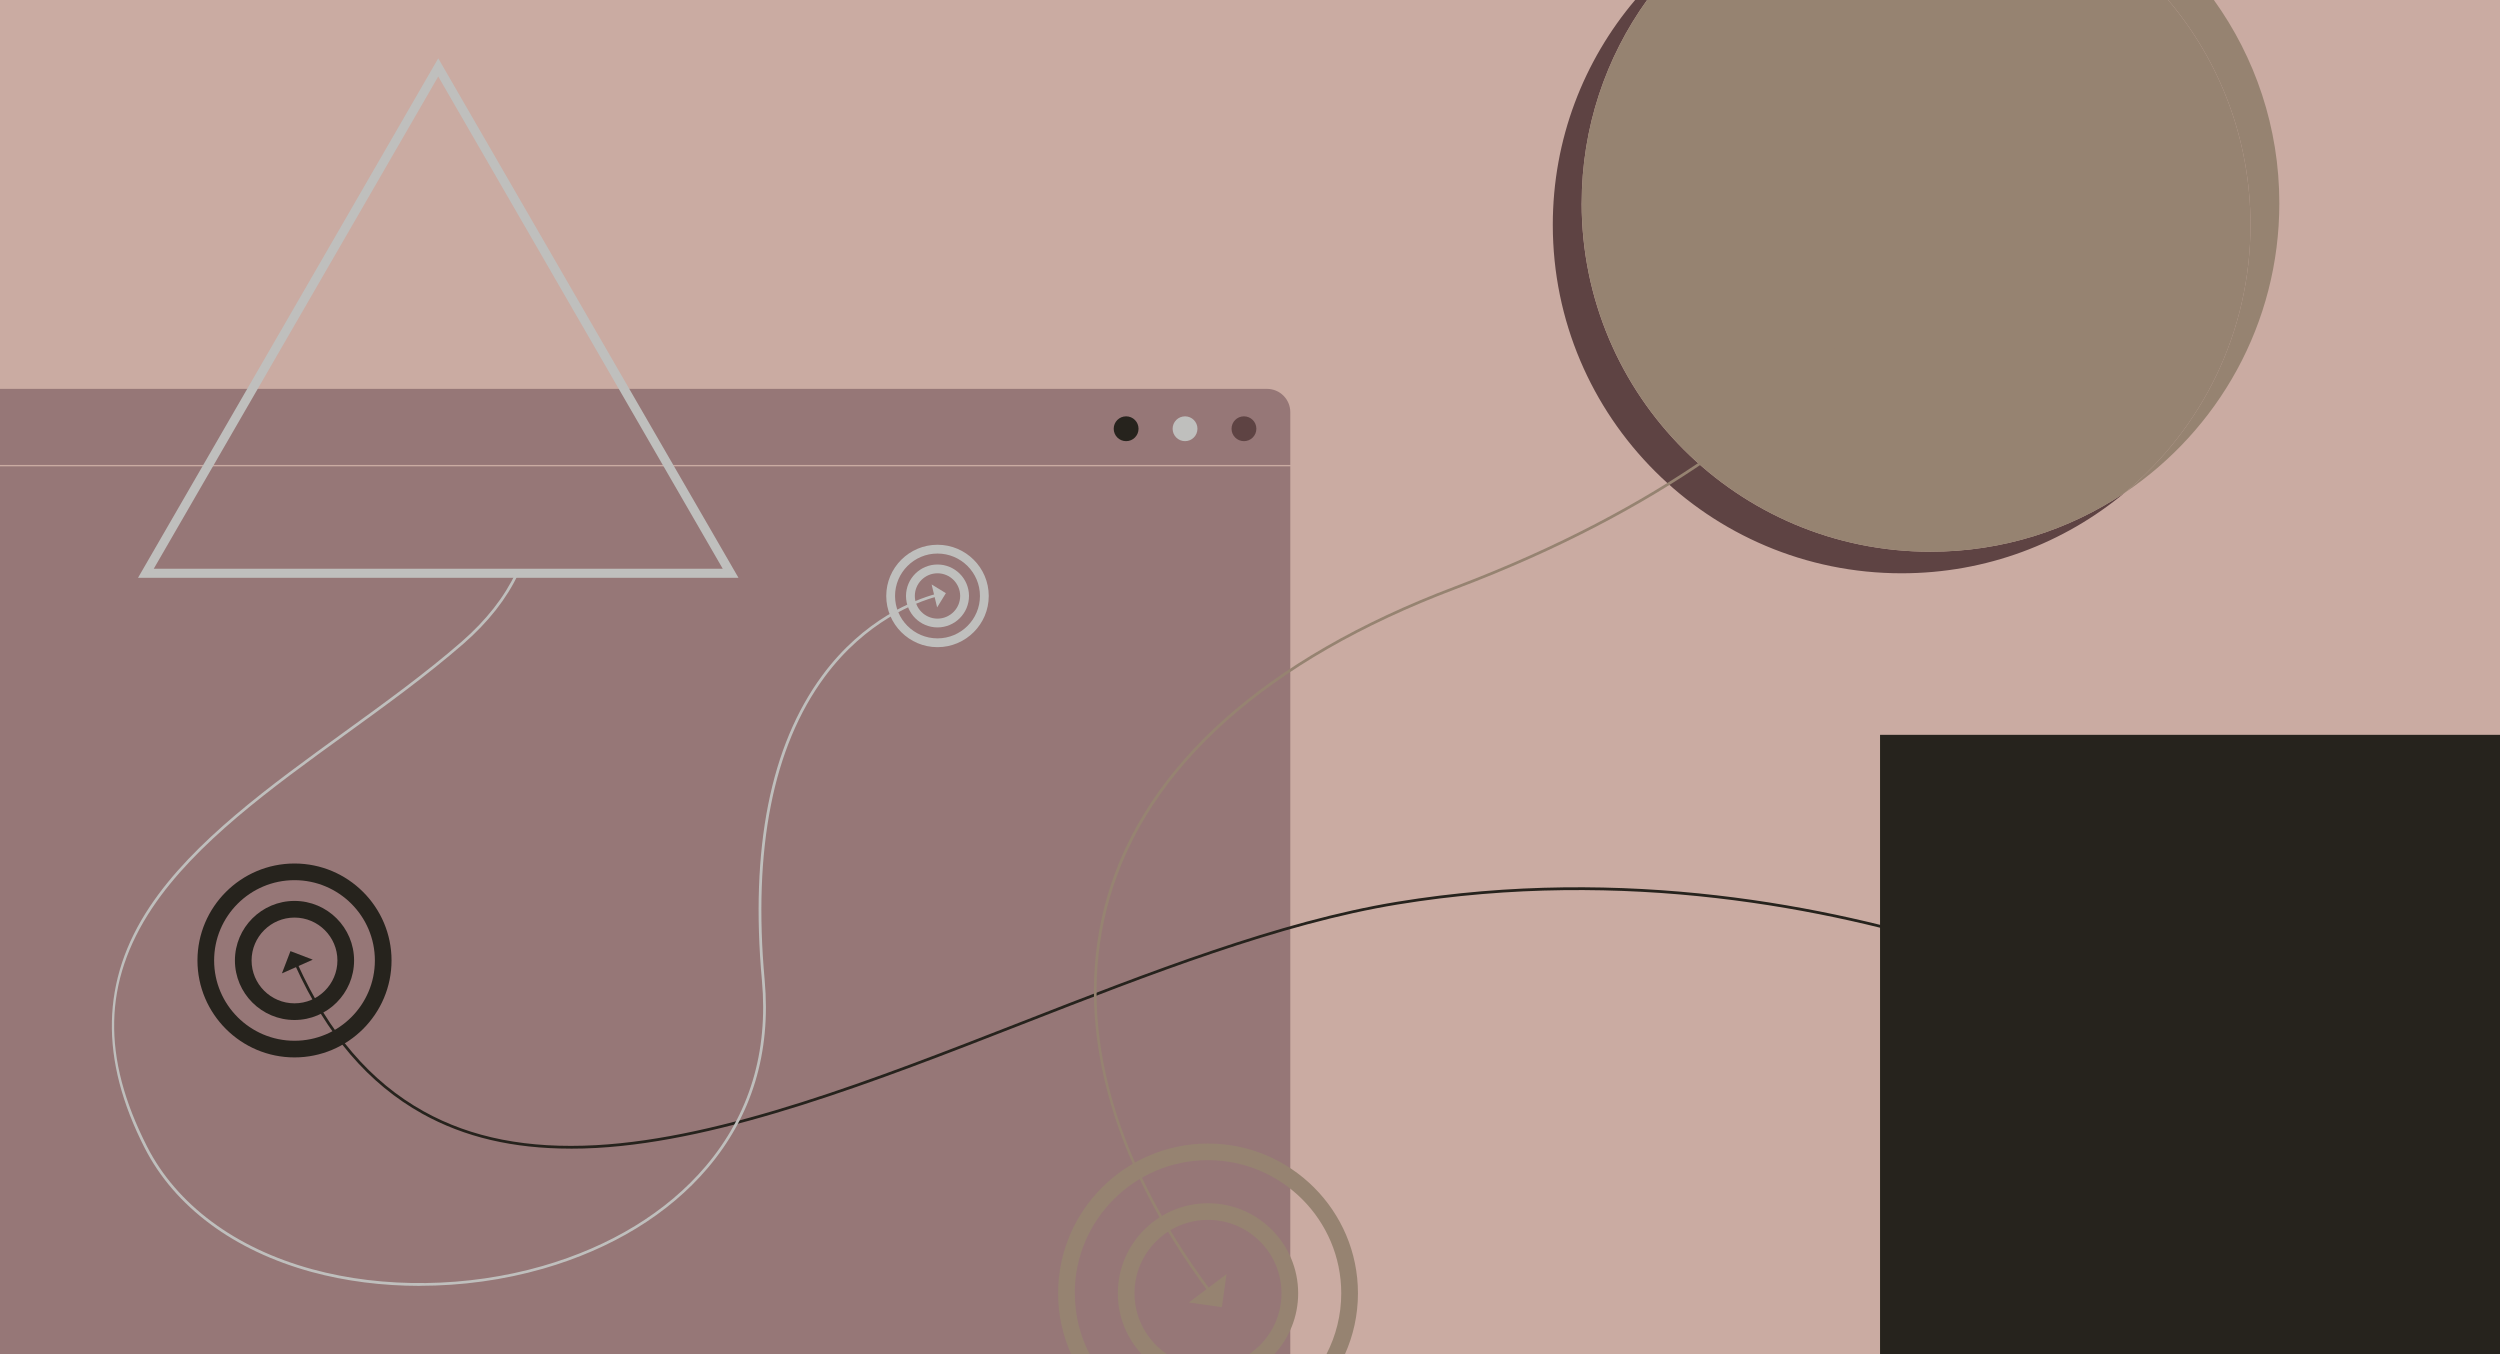 <?xml version="1.0" encoding="UTF-8"?>
<svg xmlns="http://www.w3.org/2000/svg" id="Layer_2" viewBox="0 0 600 325">
  <defs>
    <style>.cls-1{fill:none;}.cls-2{fill:#caaba2;}.cls-3{fill:#bfbfbd;}.cls-4{fill:#26231d;}.cls-5{fill:#968371;}.cls-6{fill:#5e4343;}.cls-7{fill:#967777;}</style>
  </defs>
  <g id="FINAL">
    <rect class="cls-2" x="0" width="600" height="325"></rect>
    <path class="cls-7" d="M309.67,325V98.92c0-3.09-2.5-5.59-5.59-5.59H0v231.66h309.67Z"></path>
    <circle class="cls-4" cx="270.27" cy="102.9" r="2.98"></circle>
    <circle class="cls-3" cx="284.41" cy="102.9" r="2.98"></circle>
    <circle class="cls-6" cx="298.55" cy="102.9" r="2.98"></circle>
    <rect class="cls-2" y="111.59" width="311.23" height=".33"></rect>
    <rect class="cls-4" x="451.21" y="176.36" width="148.79" height="148.64"></rect>
    <path class="cls-4" d="M136.94,275.67c-13.8,0-25.47-2.75-35.55-8.35-12.94-7.2-22.95-18.87-30.58-35.7l.61-.27c7.57,16.69,17.48,28.27,30.3,35.39,11.43,6.36,24.96,9,41.36,8.1,30.55-1.69,66.93-15.9,102.12-29.64,30.39-11.87,61.82-24.14,90.15-28.78,54.8-8.97,104.15,1.12,135.89,11.17,34.4,10.88,56.12,24.06,56.34,24.19l-.35.57c-.21-.13-21.89-13.27-56.21-24.13-31.67-10.02-80.9-20.08-135.56-11.14-28.26,4.62-59.65,16.88-90.01,28.74-35.23,13.76-71.67,27.99-102.32,29.69-2.1.12-4.15.17-6.16.17Z"></path>
    <polygon class="cls-4" points="67.66 233.61 75.06 230.32 69.71 228.27 67.66 233.61"></polygon>
    <path class="cls-4" d="M70.68,244.8c-7.89,0-14.3-6.41-14.3-14.29s6.42-14.29,14.3-14.29,14.3,6.41,14.3,14.29-6.42,14.29-14.3,14.29ZM70.68,220.22c-5.68,0-10.3,4.62-10.3,10.29s4.62,10.29,10.3,10.29,10.3-4.62,10.3-10.29-4.62-10.29-10.3-10.29Z"></path>
    <path class="cls-4" d="M70.68,253.78c-12.84,0-23.29-10.44-23.29-23.27s10.45-23.27,23.29-23.27,23.29,10.44,23.29,23.27-10.45,23.27-23.29,23.27ZM70.68,211.24c-10.64,0-19.29,8.64-19.29,19.27s8.65,19.27,19.29,19.27,19.29-8.64,19.29-19.27-8.65-19.27-19.29-19.27Z"></path>
    <path class="cls-3" d="M225,150.58c-4.17,0-7.56-3.39-7.56-7.55s3.39-7.55,7.56-7.55,7.56,3.39,7.56,7.55-3.39,7.55-7.56,7.55ZM225,137.59c-3,0-5.44,2.44-5.44,5.44s2.44,5.44,5.44,5.44,5.44-2.44,5.44-5.44-2.44-5.44-5.44-5.44Z"></path>
    <path class="cls-3" d="M225,155.32c-6.78,0-12.3-5.51-12.3-12.29s5.52-12.29,12.3-12.29,12.3,5.51,12.3,12.29-5.52,12.29-12.3,12.29ZM225,132.85c-5.62,0-10.19,4.57-10.19,10.18s4.57,10.18,10.19,10.18,10.19-4.57,10.19-10.18-4.57-10.18-10.19-10.18Z"></path>
    <path class="cls-3" d="M177.24,138.68H33.12L105.18,14l72.06,124.68ZM36.9,136.5h136.56L105.18,18.36l-68.28,118.14Z"></path>
    <path class="cls-3" d="M100.77,308.61c-8.97,0-17.81-1.11-25.99-3.34-18.64-5.09-32.87-15.66-40.07-29.78-10.89-21.36-10.48-40.3,1.26-57.92,10.45-15.69,28.8-28.96,46.53-41.8,9.64-6.98,19.61-14.19,28.29-21.76,5.88-5.13,10.26-10.7,13.01-16.56l.6.28c-2.79,5.94-7.22,11.59-13.18,16.78-8.7,7.58-18.68,14.81-28.33,21.79-17.69,12.8-35.98,26.04-46.37,41.63-11.75,17.64-12.14,35.83-1.22,57.25,7.11,13.95,21.19,24.4,39.65,29.44,17.15,4.68,37.28,4.4,55.23-.77,16.33-4.7,29.87-12.98,39.16-23.93,10.53-12.42,15.08-27.43,13.52-44.64-2.86-31.63,2.01-56.25,14.48-73.17,10.07-13.65,22.36-18.21,27.18-19.54l.18.64c-4.75,1.31-16.87,5.81-26.82,19.29-12.37,16.78-17.2,41.25-14.36,72.71,1.57,17.39-3.03,32.57-13.68,45.13-9.38,11.06-23.03,19.4-39.48,24.14-9.51,2.74-19.63,4.11-29.6,4.11Z"></path>
    <polygon class="cls-3" points="223.59 140.27 224.91 145.78 227.01 142.36 223.59 140.27"></polygon>
    <path class="cls-6" d="M379.6,48.78C379.6,30.57,385.43,13.73,395.31,0h-2.88c-12.32,14.56-19.76,33.39-19.76,53.96,0,46.19,37.48,83.63,83.72,83.63,20.35,0,39.01-7.26,53.52-19.32-13.32,8.93-29.35,14.14-46.6,14.14-46.24,0-83.72-37.44-83.72-83.64Z"></path>
    <path class="cls-5" d="M540.12,53.96c0,25.86-11.75,48.97-30.2,64.31,22.39-15.01,37.12-40.53,37.12-69.49,0-18.2-5.83-35.05-15.71-48.78h-10.97c12.32,14.56,19.76,33.39,19.76,53.96Z"></path>
    <path class="cls-5" d="M540.12,53.96c0-20.57-7.43-39.39-19.76-53.96h-125.05c-9.89,13.73-15.71,30.57-15.71,48.78,0,46.19,37.48,83.64,83.72,83.64,17.25,0,33.28-5.21,46.6-14.14,18.45-15.34,30.2-38.45,30.2-64.31Z"></path>
    <path class="cls-5" d="M290,310.03c-11.92-16.02-20.08-32.23-24.26-48.17-4.28-16.37-4.27-32.13.04-46.85,9.21-31.43,37.99-57.09,83.25-74.21,50.65-19.17,78.94-43.19,93.75-59.97,16.05-18.17,20.17-32,20.21-32.13l.64.18c-.04.14-4.19,14.07-20.32,32.35-14.86,16.85-43.25,40.97-94.05,60.19-45.05,17.05-73.7,42.56-82.84,73.78-8.53,29.12-.19,61.78,24.11,94.44l-.54.4Z"></path>
    <polygon class="cls-5" points="294.37 305.79 285.31 312.6 293.25 313.72 294.37 305.79"></polygon>
    <path class="cls-1" d="M289.91,278.45c-17.63,0-31.98,14.33-31.98,31.95,0,5.26,1.29,10.23,3.55,14.61h12.5c-3.54-3.85-5.71-8.98-5.71-14.61,0-11.92,9.71-21.61,21.64-21.61s21.64,9.7,21.64,21.61c0,5.63-2.17,10.76-5.71,14.61h12.5c2.27-4.38,3.55-9.35,3.55-14.61,0-17.61-14.35-31.95-31.98-31.95Z"></path>
    <path class="cls-1" d="M307.55,310.39c0-9.71-7.91-17.62-17.64-17.62s-17.64,7.9-17.64,17.62c0,6.07,3.09,11.44,7.79,14.61h19.69c4.7-3.17,7.79-8.53,7.79-14.61Z"></path>
    <path class="cls-5" d="M272.28,310.39c0-9.71,7.91-17.62,17.64-17.62s17.64,7.9,17.64,17.62c0,6.07-3.09,11.44-7.79,14.61h6.08c3.54-3.85,5.71-8.98,5.71-14.61,0-11.92-9.71-21.61-21.64-21.61s-21.64,9.7-21.64,21.61c0,5.63,2.17,10.76,5.71,14.61h6.08c-4.7-3.17-7.79-8.53-7.79-14.61Z"></path>
    <path class="cls-5" d="M257.94,310.39c0-17.61,14.35-31.95,31.98-31.95s31.98,14.33,31.98,31.95c0,5.26-1.29,10.23-3.55,14.61h4.44c2-4.47,3.12-9.41,3.12-14.61,0-19.82-16.14-35.94-35.98-35.94s-35.98,16.12-35.98,35.94c0,5.2,1.12,10.14,3.12,14.61h4.44c-2.27-4.38-3.55-9.35-3.55-14.61Z"></path>
  </g>
</svg>
